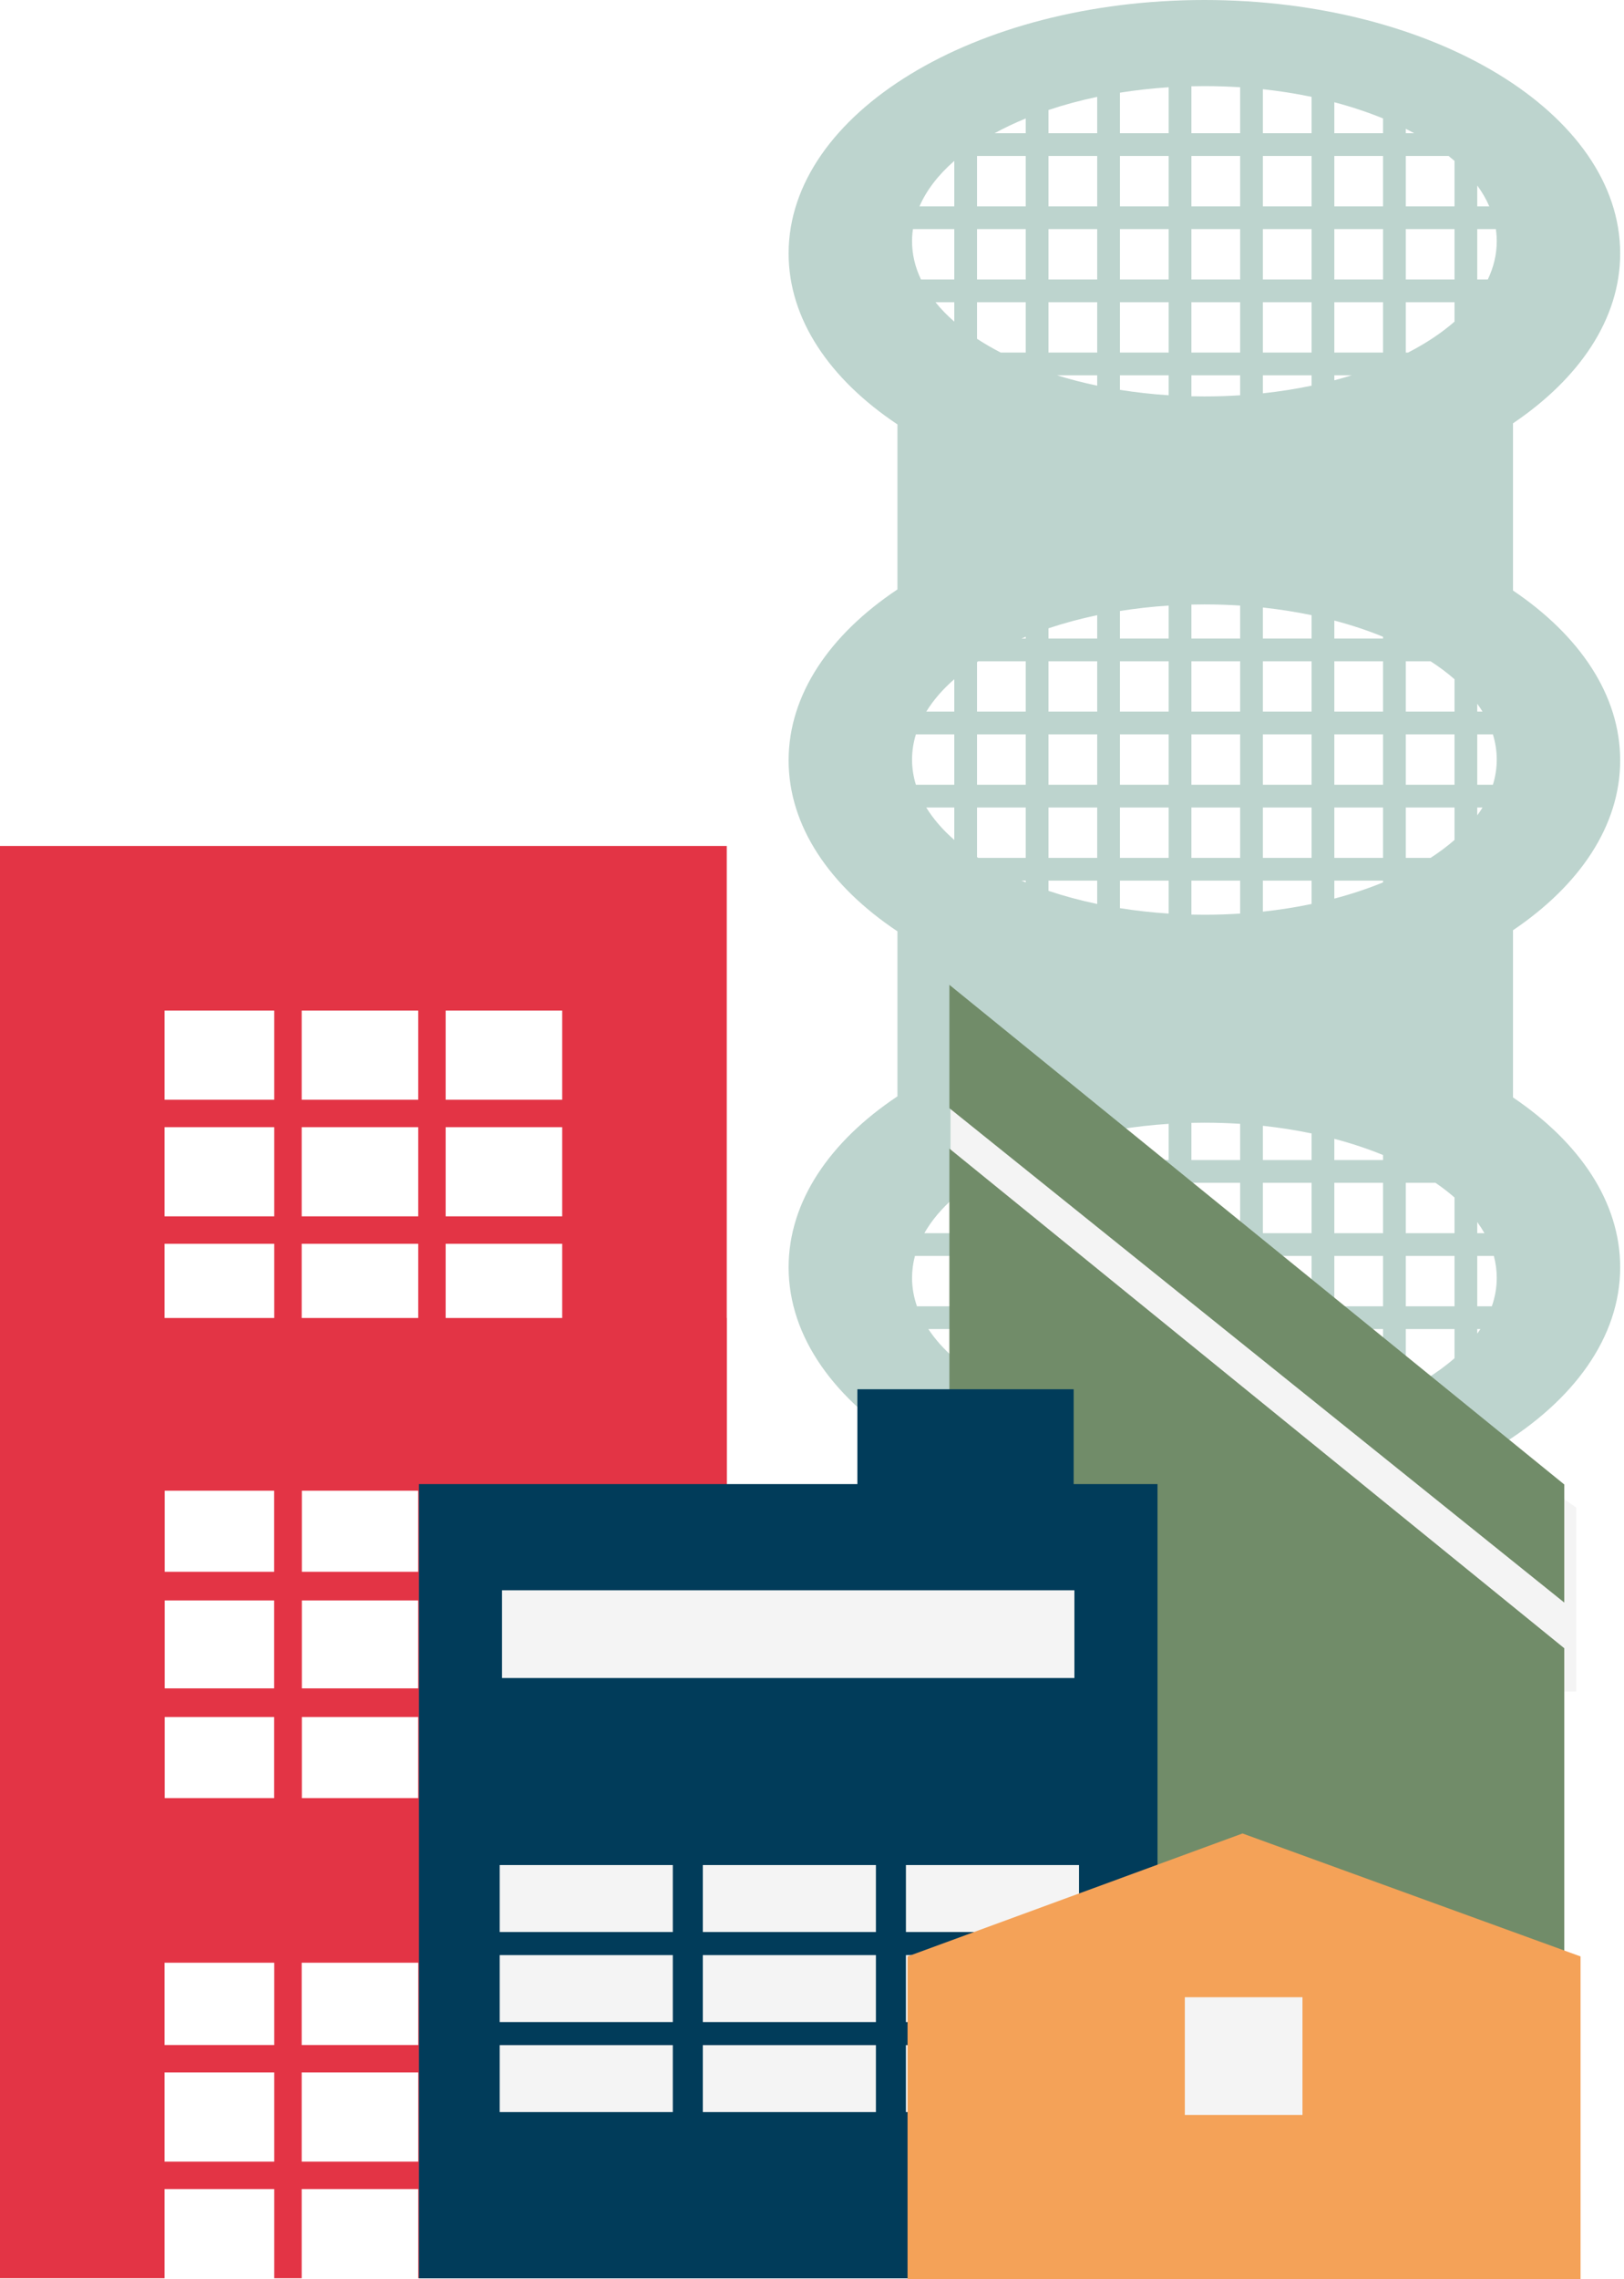 <?xml version="1.0" encoding="UTF-8"?> <svg xmlns="http://www.w3.org/2000/svg" width="340" height="477" viewBox="0 0 340 477" fill="none"><path d="M252.153 0C300.228 0 339.2 23.749 339.2 53.045C339.2 66.721 330.706 79.187 316.759 88.594V123.584C330.707 132.991 339.2 145.458 339.2 159.134C339.2 172.81 330.706 185.276 316.759 194.683V229.673C330.707 239.08 339.2 251.546 339.2 265.223C339.2 294.518 300.228 318.267 252.153 318.268C204.078 318.268 165.105 294.518 165.105 265.223C165.105 251.435 173.737 238.877 187.887 229.444V194.911C173.738 185.478 165.105 172.921 165.105 159.134C165.105 145.347 173.737 132.788 187.887 123.355V88.822C173.738 79.389 165.105 66.832 165.105 53.045C165.105 23.749 204.078 0 252.153 0ZM249.432 299.87C250.334 299.891 251.241 299.904 252.152 299.904C254.685 299.904 257.182 299.821 259.634 299.662V293.445H249.432V299.87ZM234.471 298.526C237.764 299.053 241.172 299.436 244.673 299.662V293.445H234.471V298.526ZM264.394 299.253C267.914 298.874 271.324 298.335 274.595 297.65V293.445H264.394V299.253ZM219.51 294.902C222.721 295.979 226.133 296.904 229.711 297.652V293.445H219.51V294.902ZM279.356 296.525C282.684 295.648 285.841 294.617 288.792 293.445H279.356V296.525ZM204.55 287.84C204.983 288.124 205.424 288.408 205.875 288.685H214.749V278.145H204.55V287.84ZM219.51 288.685H229.711V278.145H219.51V288.685ZM234.471 288.685H244.673V278.145H234.471V288.685ZM249.432 288.685H259.634V278.145H249.432V288.685ZM264.394 288.685H274.595V278.145H264.394V288.685ZM279.356 288.685H289.555V278.145H279.356V288.685ZM294.316 288.685H298.429C300.684 287.304 302.722 285.82 304.517 284.25V278.145H294.316V288.685ZM194.357 278.145C195.771 280.292 197.599 282.337 199.789 284.252V278.145H194.357ZM309.278 279.11C309.51 278.791 309.733 278.469 309.947 278.145H309.278V279.11ZM191.554 262.843C191.154 264.342 190.947 265.874 190.947 267.432C190.947 269.465 191.301 271.454 191.974 273.384H199.789V262.843H191.554ZM204.55 273.384H214.749V262.843H204.55V273.384ZM219.51 273.384H229.711V262.843H219.51V273.384ZM234.471 273.384H244.673V262.843H234.471V273.384ZM249.432 273.384H259.634V262.843H249.432V273.384ZM264.394 273.384H274.595V262.843H264.394V273.384ZM279.356 273.384H289.555V262.843H279.356V273.384ZM309.278 273.384H312.33C313.004 271.454 313.357 269.465 313.357 267.432C313.357 265.874 313.15 264.342 312.751 262.843H309.278V273.384ZM294.316 273.384H304.517V262.843H294.316V273.384ZM199.789 250.609C197.139 252.926 195.021 255.433 193.522 258.082H199.789V250.609ZM204.55 258.082H214.749V247.541H204.55V258.082ZM219.51 258.082H229.711V247.541H219.51V258.082ZM234.471 258.082H244.673V247.541H234.471V258.082ZM249.432 258.082H259.634V247.541H249.432V258.082ZM264.394 258.082H274.595V247.541H264.394V258.082ZM279.356 258.082H289.555V247.541H279.356V258.082ZM309.278 258.082H310.782C310.335 257.292 309.833 256.515 309.278 255.752V258.082ZM294.316 258.082H304.517V250.611C303.299 249.546 301.967 248.522 300.532 247.541H294.316V258.082ZM214.749 241.728C213.919 242.068 213.106 242.419 212.311 242.781H214.749V241.728ZM229.711 237.21C226.133 237.958 222.721 238.883 219.51 239.959V242.781H229.711V237.21ZM244.673 235.199C241.172 235.426 237.764 235.81 234.471 236.336V242.781H244.673V235.199ZM252.152 234.958C251.241 234.958 250.334 234.97 249.432 234.991V242.781H259.634V235.199C257.182 235.041 254.685 234.958 252.152 234.958ZM264.394 242.781H274.595V237.211C271.324 236.526 267.914 235.987 264.394 235.608V242.781ZM279.356 242.781H289.555V241.728C286.388 240.428 282.974 239.29 279.356 238.336V242.781ZM249.432 191.404C250.334 191.425 251.241 191.438 252.152 191.438C254.685 191.438 257.182 191.355 259.634 191.196V184.296H249.432V191.404ZM234.471 190.061C237.764 190.587 241.172 190.97 244.673 191.196V184.296H234.471V190.061ZM264.394 190.787C267.914 190.408 271.324 189.869 274.595 189.185V184.296H264.394V190.787ZM219.51 186.437C222.721 187.513 226.133 188.438 229.711 189.187V184.296H219.51V186.437ZM279.356 188.06C282.974 187.106 286.388 185.967 289.555 184.668V184.296H279.356V188.06ZM213.858 184.296C214.153 184.421 214.45 184.545 214.749 184.668V184.296H213.858ZM204.55 179.374C204.631 179.428 204.712 179.483 204.795 179.536H214.749V168.995H204.55V179.374ZM219.51 179.536H229.711V168.995H219.51V179.536ZM234.471 179.536H244.673V168.995H234.471V179.536ZM249.432 179.536H259.634V168.995H249.432V179.536ZM264.394 179.536H274.595V168.995H264.394V179.536ZM279.356 179.536H289.555V168.995H279.356V179.536ZM294.316 179.536H299.51C301.339 178.352 303.014 177.099 304.517 175.784V168.995H294.316V179.536ZM193.922 168.995C195.388 171.393 197.367 173.669 199.789 175.786V168.995H193.922ZM309.278 170.645C309.673 170.101 310.042 169.552 310.383 168.995H309.278V170.645ZM191.751 153.693C191.223 155.409 190.947 157.17 190.947 158.966C190.947 160.76 191.222 162.519 191.75 164.234H199.789V153.693H191.751ZM204.55 164.234H214.749V153.693H204.55V164.234ZM219.51 164.234H229.711V153.693H219.51V164.234ZM234.471 164.234H244.673V153.693H234.471V164.234ZM249.432 164.234H259.634V153.693H249.432V164.234ZM264.394 164.234H274.595V153.693H264.394V164.234ZM279.356 164.234H289.555V153.693H279.356V164.234ZM309.278 164.234H312.554C313.082 162.519 313.357 160.76 313.357 158.966C313.357 157.17 313.082 155.409 312.554 153.693H309.278V164.234ZM294.316 164.234H304.517V153.693H294.316V164.234ZM199.789 142.145C197.368 144.261 195.391 146.536 193.925 148.933H199.789V142.145ZM204.55 138.557V148.933H214.749V138.392H204.801C204.716 138.446 204.633 138.502 204.55 138.557ZM219.51 148.933H229.711V138.392H219.51V148.933ZM234.471 148.933H244.673V138.392H234.471V148.933ZM249.432 148.933H259.634V138.392H249.432V148.933ZM264.394 148.933H274.595V138.392H264.394V148.933ZM279.356 148.933H289.555V138.392H279.356V148.933ZM309.278 148.933H310.38C310.04 148.377 309.672 147.828 309.278 147.286V148.933ZM294.316 148.933H304.517V142.146C303.012 140.83 301.335 139.577 299.504 138.392H294.316V148.933ZM214.749 133.263C214.453 133.384 214.159 133.508 213.867 133.632H214.749V133.263ZM229.711 128.744C226.133 129.493 222.721 130.418 219.51 131.494V133.632H229.711V128.744ZM244.673 126.734C241.172 126.961 237.764 127.344 234.471 127.87V133.632H244.673V126.734ZM252.152 126.493C251.241 126.493 250.334 126.505 249.432 126.526V133.632H259.634V126.734C257.182 126.576 254.685 126.493 252.152 126.493ZM264.394 133.632H274.595V128.745C271.324 128.061 267.914 127.523 264.394 127.144V133.632ZM279.356 133.632H289.555V133.263C286.388 131.963 282.974 130.825 279.356 129.871V133.632ZM249.432 82.933C250.334 82.954 251.241 82.967 252.152 82.967C254.685 82.967 257.182 82.883 259.634 82.725V78.547H249.432V82.933ZM234.471 81.589C237.764 82.115 241.172 82.498 244.673 82.725V78.547H234.471V81.589ZM264.394 82.315C267.914 81.936 271.324 81.398 274.595 80.714V78.547H264.394V82.315ZM221.311 78.547C223.988 79.377 226.795 80.105 229.711 80.715V78.547H221.311ZM279.356 79.588C280.592 79.262 281.804 78.915 282.991 78.547H279.356V79.588ZM204.55 70.902C206.095 71.915 207.751 72.879 209.512 73.786H214.749V63.245H204.55V70.902ZM219.51 73.786H229.711V63.245H219.51V73.786ZM234.471 73.786H244.673V63.245H234.471V73.786ZM249.432 73.786H259.634V63.245H249.432V73.786ZM264.394 73.786H274.595V63.245H264.394V73.786ZM279.356 73.786H289.555V63.245H279.356V73.786ZM294.316 73.786H294.793C298.528 71.861 301.802 69.688 304.517 67.312V63.245H294.316V73.786ZM195.847 63.245C196.984 64.656 198.303 66.015 199.789 67.314V63.245H195.847ZM191.134 47.944C191.01 48.786 190.947 49.636 190.947 50.494C190.947 53.252 191.596 55.929 192.815 58.485H199.789V47.944H191.134ZM204.55 58.485H214.749V47.944H204.55V58.485ZM219.51 58.485H229.711V47.944H219.51V58.485ZM234.471 58.485H244.673V47.944H234.471V58.485ZM249.432 58.485H259.634V47.944H249.432V58.485ZM264.394 58.485H274.595V47.944H264.394V58.485ZM279.356 58.485H289.555V47.944H279.356V58.485ZM309.278 58.485H311.489C312.708 55.929 313.357 53.252 313.357 50.494C313.357 49.636 313.294 48.786 313.171 47.944H309.278V58.485ZM294.316 58.485H304.517V47.944H294.316V58.485ZM199.789 33.673C196.468 36.576 193.982 39.778 192.505 43.184H199.789V33.673ZM204.55 43.184H214.749V32.643H204.55V43.184ZM219.51 43.184H229.711V32.643H219.51V43.184ZM234.471 43.184H244.673V32.643H234.471V43.184ZM249.432 43.184H259.634V32.643H249.432V43.184ZM264.394 43.184H274.595V32.643H264.394V43.184ZM279.356 43.184H289.555V32.643H279.356V43.184ZM309.278 43.184H311.8C311.15 41.685 310.304 40.226 309.278 38.815V43.184ZM294.316 43.184H304.517V33.675C304.118 33.325 303.704 32.983 303.281 32.643H294.316V43.184ZM214.749 24.791C212.439 25.738 210.261 26.772 208.23 27.882H214.749V24.791ZM229.711 20.273C226.133 21.021 222.721 21.946 219.51 23.023V27.882H229.711V20.273ZM244.673 18.263C241.172 18.489 237.764 18.872 234.471 19.398V27.882H244.673V18.263ZM252.152 18.021C251.241 18.021 250.334 18.034 249.432 18.055V27.882H259.634V18.263C257.182 18.104 254.685 18.021 252.152 18.021ZM264.394 27.882H274.595V20.273C271.324 19.589 267.914 19.051 264.394 18.672V27.882ZM279.356 27.882H289.555V24.791C286.388 23.492 282.974 22.353 279.356 21.399V27.882ZM294.316 27.882H296.074C295.499 27.568 294.914 27.258 294.316 26.956V27.882Z" fill="#BDD4CE"></path><path d="M199 354H330V315.5L199 225V354Z" fill="#F4F4F4"></path><path d="M152.154 378.005H117.704V359.344H93.303V378.004H87.561V359.344H63.159V378.004H57.417V359.344H34.45V378.005H0V177.046H152.154V378.005ZM34.45 353.602H57.417V334.941H34.45V353.602ZM63.159 353.602H87.561V334.941H63.159V353.602ZM93.303 353.602H117.704V334.941H93.303V353.602ZM34.45 329.2H57.417V311.975H34.45V329.2ZM63.159 329.2H87.561V311.975H63.159V329.2ZM93.303 329.2H117.704V311.975H93.303V329.2ZM34.45 277.525H57.417V260.3H34.45V277.525ZM63.159 277.525H87.561V260.3H63.159V277.525ZM93.303 277.525H117.704V260.3H93.303V277.525ZM34.45 254.558H57.417V235.897H34.45V254.558ZM63.159 254.558H87.561V235.897H63.159V254.558ZM93.303 254.558H117.704V235.897H93.303V254.558ZM34.45 230.156H57.417V211.496H34.45V230.156ZM63.159 230.156H87.561V211.496H63.159V230.156ZM93.303 230.156H117.704V211.496H93.303V230.156Z" fill="#E33445"></path><path d="M152.154 376.312H117.704V359.087H93.303V376.313H152.154V476.792H117.704V458.131H93.303V476.791H87.561V458.131H63.159V476.791H57.417V458.131H34.45V476.792H0V275.833H152.154V376.312ZM34.45 452.389H57.417V433.729H34.45V452.389ZM63.159 452.389H87.561V433.729H63.159V452.389ZM93.303 452.389H117.704V433.729H93.303V452.389ZM34.45 427.988H57.417V410.763H34.45V427.988ZM63.159 427.988H87.561V410.763H63.159V427.988ZM93.303 427.988H117.704V410.763H93.303V427.988ZM34.45 376.313H57.417V359.087H34.45V376.313ZM63.159 376.313H87.561V359.087H63.159V376.313ZM34.45 353.346H57.417V334.685H34.45V353.346ZM63.159 353.346H87.561V334.685H63.159V353.346ZM93.303 353.346H117.704V334.685H93.303V353.346ZM34.45 328.944H57.417V310.283H34.45V328.944ZM63.159 328.944H87.561V310.283H63.159V328.944ZM93.303 328.944H117.704V310.283H93.303V328.944Z" fill="#E33445"></path><path d="M198.764 430.511H327.496V344.945L198.764 240.378V430.511ZM198.764 231.92L327.496 335.389V310.675L198.764 206.108V231.92Z" fill="#718C69"></path><rect x="97" y="324" width="135" height="136" fill="#F4F4F4"></rect><rect x="221" y="402" width="83" height="58" fill="#F4F4F4"></rect><path d="M242.333 332.818H242.332V351.181H242.333V476.815H87.705V310.591H179.501V290.743H224.779V310.591H242.333V332.818ZM104.616 442.023H140.858V428.011H104.616V442.023ZM147.141 442.023H183.381V428.011H147.141V442.023ZM189.663 442.023H225.905V428.011H189.663V442.023ZM104.616 423.18H140.858V409.166H104.616V423.18ZM147.141 423.18H183.381V409.166H147.141V423.18ZM189.663 423.18H225.905V409.166H189.663V423.18ZM104.616 404.334H140.858V390.321H104.616V404.334ZM147.141 404.334H183.381V390.321H147.141V404.334ZM189.663 404.334H225.905V390.321H189.663V404.334ZM105.101 351.181H224.937V332.818H105.101V351.181Z" fill="#013C5A"></path><path d="M330.903 409.446V477H190.004V409.446L260.132 383.711L330.903 409.446ZM248.054 417.983V442.617H272.687V417.983H248.054Z" fill="#F4A258"></path></svg> 
